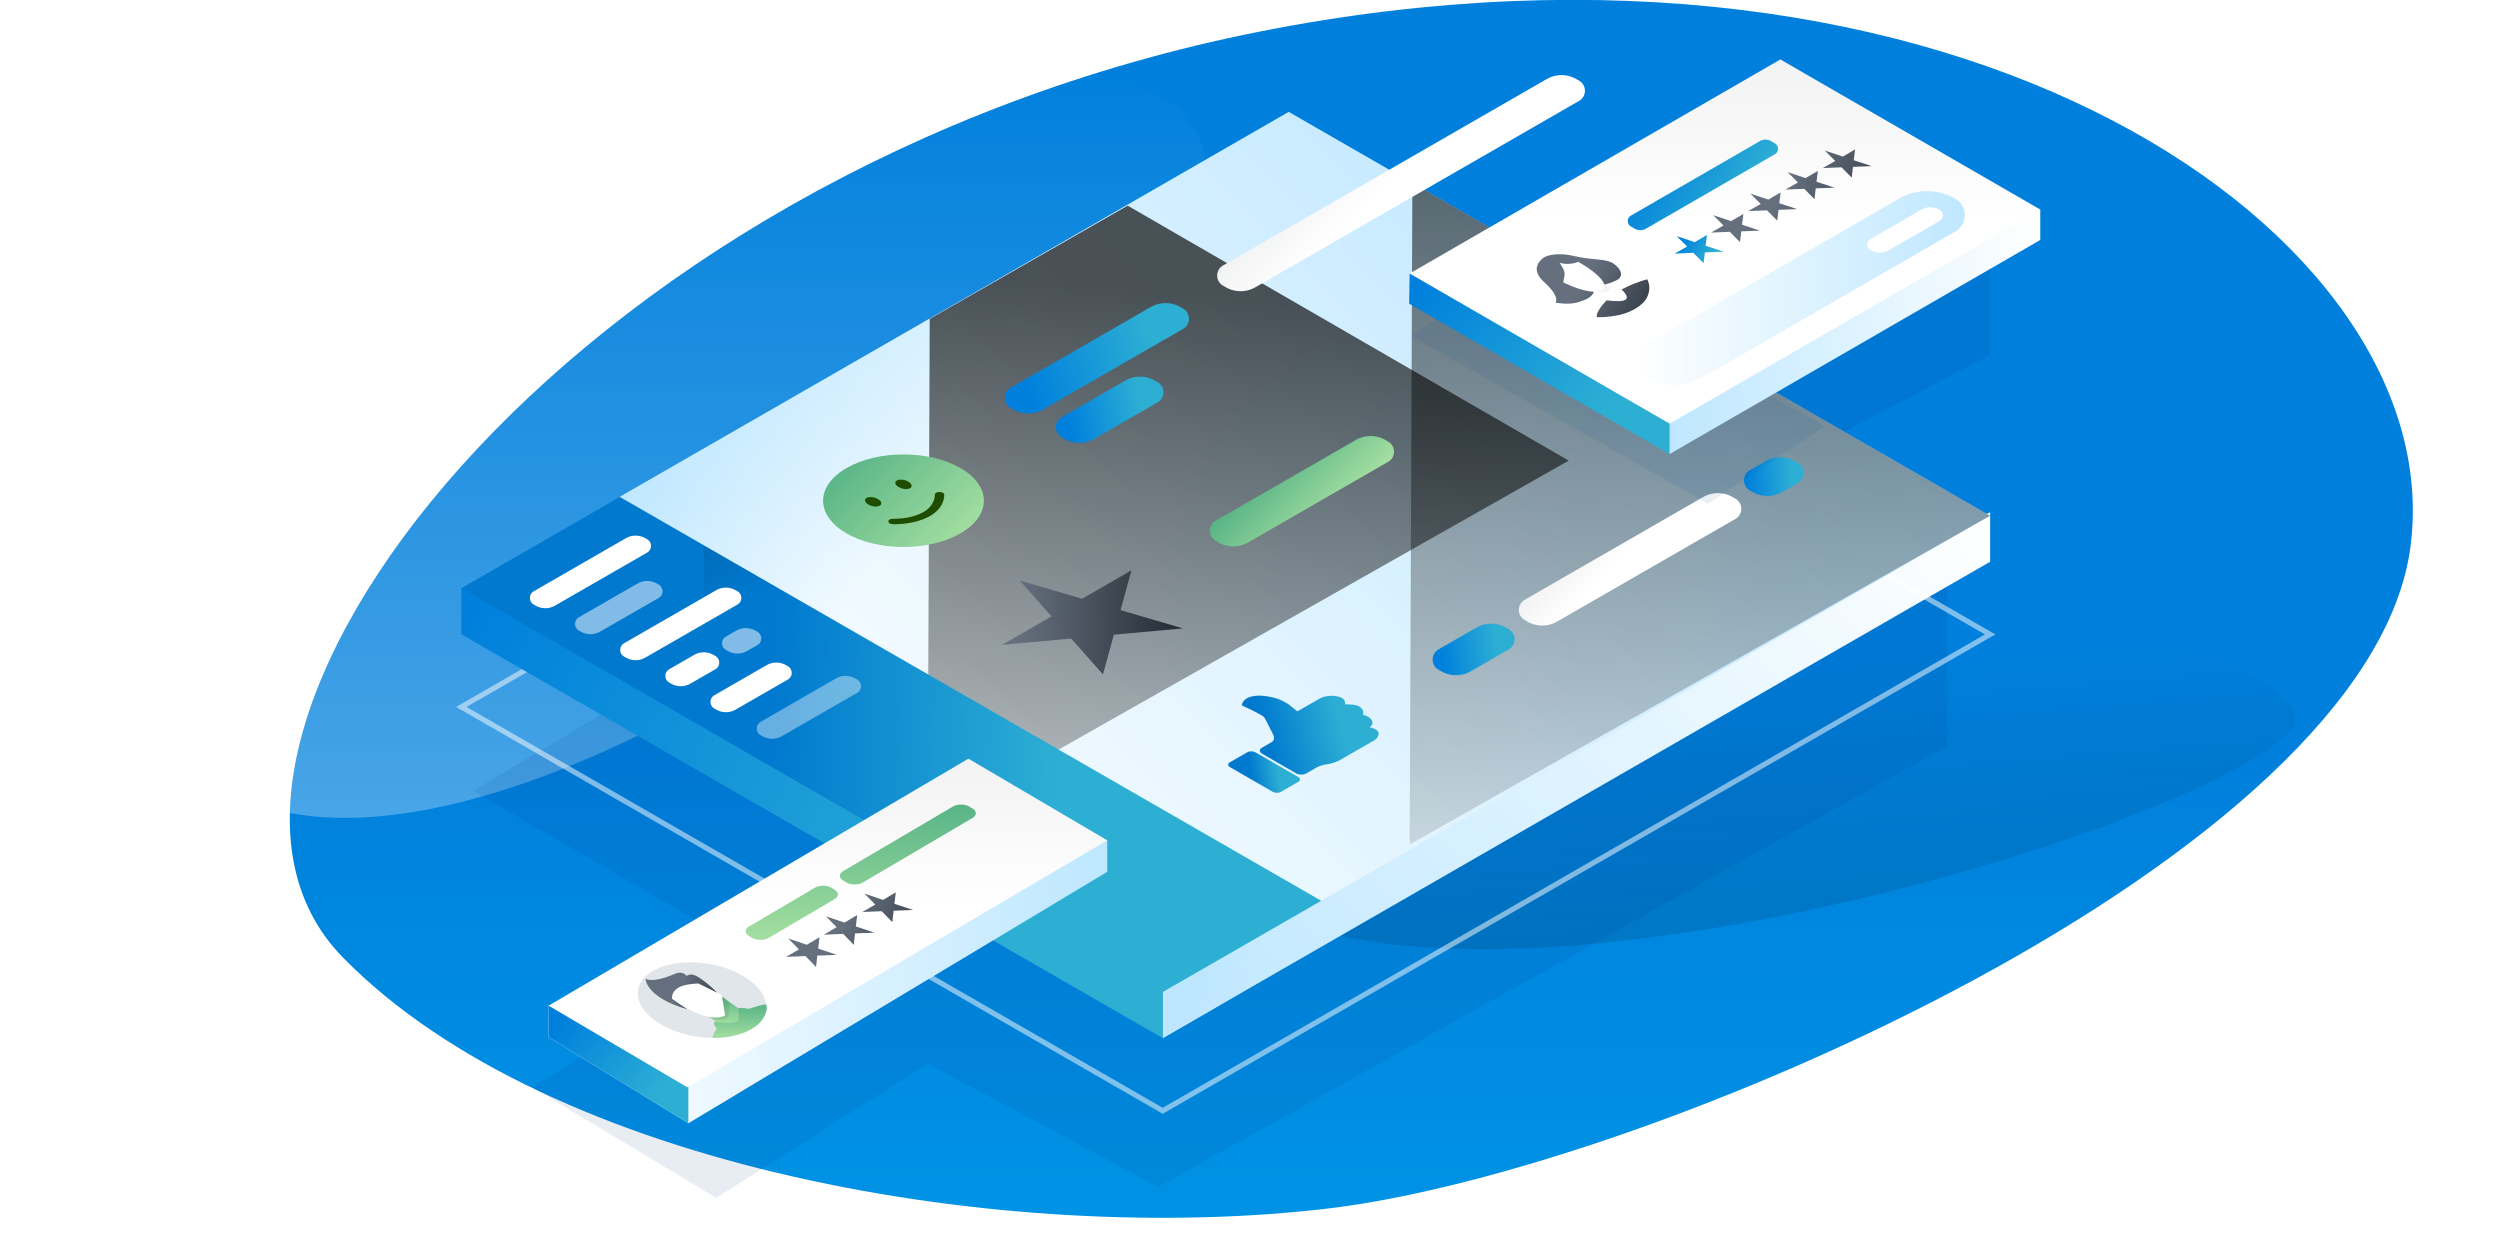 <svg width="1440" height="720" xmlns="http://www.w3.org/2000/svg" xmlns:xlink="http://www.w3.org/1999/xlink"><defs><linearGradient x1="64.37%" y1="64.64%" x2="64.37%" y2="100%" id="a"><stop stop-color="#0080DC" offset="0%"/><stop stop-color="#0094E5" offset="100%"/></linearGradient><linearGradient x1="50%" y1="114.191%" x2="50%" y2="13.442%" id="b"><stop stop-color="#FFF" offset="0%"/><stop stop-color="#FFF" stop-opacity="0" offset="100%"/></linearGradient><linearGradient x1="46.402%" y1="42.733%" x2="102.539%" y2="113.617%" id="c"><stop stop-opacity="0" offset="0%"/><stop offset="100%"/></linearGradient><linearGradient x1="0%" y1="50%" x2="100%" y2="50%" id="e"><stop stop-color="#BEE7FF" offset="0%"/><stop stop-color="#FFF" offset="100%"/></linearGradient><linearGradient x1="4.797%" y1="46.854%" x2="-1.879%" y2="42.684%" id="g"><stop stop-color="#BEE6FF" stop-opacity="0" offset="0%"/><stop stop-color="#BEE7FF" offset="100%"/></linearGradient><linearGradient x1="0%" y1="50%" x2="100%" y2="50%" id="h"><stop stop-color="#FFF" offset="0%"/><stop stop-color="#BEE7FF" offset="100%"/></linearGradient><linearGradient x1="4.797%" y1="32.478%" x2="-1.879%" y2="9.25%" id="j"><stop stop-color="#BEE6FF" stop-opacity="0" offset="0%"/><stop stop-color="#BEE7FF" offset="100%"/></linearGradient><linearGradient x1="-55.329%" y1="61.4%" x2="50%" y2="-53.931%" id="k"><stop stop-opacity="0" offset="0%"/><stop stop-opacity=".663" offset="100%"/></linearGradient><linearGradient x1="-55.578%" y1="56.891%" x2="50%" y2="-12.828%" id="l"><stop stop-opacity="0" offset="0%"/><stop stop-opacity=".663" offset="100%"/></linearGradient><linearGradient x1="44.086%" y1="-1.89%" x2="54.593%" y2="79.441%" id="m"><stop stop-color="#0080DC" offset="0%"/><stop stop-color="#2DAFD4" offset="100%"/></linearGradient><linearGradient x1="39.102%" y1="34.855%" x2="56.856%" y2="75.068%" id="n"><stop stop-color="#0079CF" offset="0%"/><stop stop-color="#2DAFD4" offset="100%"/></linearGradient><linearGradient x1="32.409%" y1="12.168%" x2="50%" y2="-53.931%" id="o"><stop stop-opacity="0" offset="0%"/><stop stop-opacity=".663" offset="100%"/></linearGradient><linearGradient x1="8.164%" y1="39.569%" x2="82.495%" y2="55.918%" id="p"><stop stop-color="#0080DC" offset="0%"/><stop stop-color="#2DAFD4" offset="100%"/></linearGradient><linearGradient x1="49.958%" y1="-46.033%" x2="49.958%" y2="44.142%" id="q"><stop stop-color="#E4E5E7" offset="0%"/><stop stop-color="#FFF" offset="100%"/></linearGradient><linearGradient x1="8.164%" y1="32.618%" x2="82.495%" y2="59.862%" id="r"><stop stop-color="#0080DC" offset="0%"/><stop stop-color="#2DAFD4" offset="100%"/></linearGradient><linearGradient x1="127.202%" y1="154.409%" x2="127.202%" y2="0%" id="s"><stop stop-color="#CFF6B0" offset="0%"/><stop stop-color="#58B486" offset="100%"/></linearGradient><linearGradient x1="127.207%" y1="154.409%" x2="127.207%" y2="0%" id="t"><stop stop-color="#CFF6B0" offset="0%"/><stop stop-color="#58B486" offset="100%"/></linearGradient><linearGradient x1="50%" y1="-10.68%" x2="122.163%" y2="62.397%" id="u"><stop stop-color="#656F7D" offset="0%"/><stop stop-color="#293039" offset="100%"/></linearGradient><linearGradient x1="8.164%" y1="26.149%" x2="82.495%" y2="63.532%" id="v"><stop stop-color="#0080DC" offset="0%"/><stop stop-color="#2DAFD4" offset="100%"/></linearGradient><linearGradient x1="8.164%" y1="13.625%" x2="82.495%" y2="70.638%" id="w"><stop stop-color="#0080DC" offset="0%"/><stop stop-color="#2DAFD4" offset="100%"/></linearGradient><linearGradient x1="49.958%" y1="-46.033%" x2="49.958%" y2="44.142%" id="x"><stop stop-color="#E4E5E7" offset="0%"/><stop stop-color="#FFF" offset="100%"/></linearGradient><linearGradient x1="13.742%" y1="34.855%" x2="72.811%" y2="75.068%" id="y"><stop stop-color="#0079CF" offset="0%"/><stop stop-color="#2DAFD4" offset="100%"/></linearGradient><linearGradient x1="27.922%" y1="34.855%" x2="63.89%" y2="75.068%" id="z"><stop stop-color="#0079CF" offset="0%"/><stop stop-color="#2DAFD4" offset="100%"/></linearGradient><linearGradient x1="0%" y1="50%" x2="100%" y2="50%" id="B"><stop stop-color="#FFF" offset="0%"/><stop stop-color="#BEE7FF" offset="100%"/></linearGradient><linearGradient x1="4.797%" y1="44.485%" x2="-1.879%" y2="37.174%" id="D"><stop stop-color="#BEE6FF" stop-opacity="0" offset="0%"/><stop stop-color="#BEE7FF" offset="100%"/></linearGradient><linearGradient x1="8.164%" y1="13.26%" x2="82.495%" y2="70.845%" id="E"><stop stop-color="#0080DC" offset="0%"/><stop stop-color="#2DAFD4" offset="100%"/></linearGradient><linearGradient x1="49.958%" y1="-46.033%" x2="49.958%" y2="44.142%" id="F"><stop stop-color="#E4E5E7" offset="0%"/><stop stop-color="#FFF" offset="100%"/></linearGradient><linearGradient x1="127.207%" y1="154.409%" x2="127.207%" y2="0%" id="G"><stop stop-color="#CFF6B0" offset="0%"/><stop stop-color="#58B486" offset="100%"/></linearGradient><linearGradient x1="50%" y1="28.998%" x2="127.474%" y2="54.291%" id="H"><stop stop-color="#656F7D" offset="0%"/><stop stop-color="#293039" offset="100%"/></linearGradient><linearGradient x1="127.203%" y1="154.409%" x2="127.203%" y2="0%" id="I"><stop stop-color="#CFF6B0" offset="0%"/><stop stop-color="#58B486" offset="100%"/></linearGradient><linearGradient x1="127.203%" y1="154.409%" x2="127.203%" y2="0%" id="J"><stop stop-color="#CFF6B0" offset="0%"/><stop stop-color="#58B486" offset="100%"/></linearGradient><linearGradient x1="50%" y1="34.176%" x2="127.474%" y2="53.233%" id="K"><stop stop-color="#656F7D" offset="0%"/><stop stop-color="#293039" offset="100%"/></linearGradient><linearGradient x1="8.164%" y1="15.862%" x2="82.495%" y2="69.369%" id="L"><stop stop-color="#0080DC" offset="0%"/><stop stop-color="#2DAFD4" offset="100%"/></linearGradient><linearGradient x1="0%" y1="50%" x2="100%" y2="50%" id="M"><stop stop-color="#BEE7FF" offset="0%"/><stop stop-color="#FFF" offset="100%"/></linearGradient><linearGradient x1="4.797%" y1="40.637%" x2="-1.879%" y2="28.224%" id="O"><stop stop-color="#BEE6FF" stop-opacity="0" offset="0%"/><stop stop-color="#BEE7FF" offset="100%"/></linearGradient><linearGradient x1="49.958%" y1="-46.033%" x2="49.958%" y2="44.142%" id="P"><stop stop-color="#E4E5E7" offset="0%"/><stop stop-color="#FFF" offset="100%"/></linearGradient><linearGradient x1="0%" y1="50%" x2="100%" y2="50%" id="Q"><stop stop-color="#FFF" offset="0%"/><stop stop-color="#BEE7FF" offset="100%"/></linearGradient><linearGradient x1="4.797%" y1="42.504%" x2="-1.879%" y2="32.566%" id="S"><stop stop-color="#BEE6FF" stop-opacity="0" offset="0%"/><stop stop-color="#BEE7FF" offset="100%"/></linearGradient><linearGradient x1="8.164%" y1="31.136%" x2="82.495%" y2="60.703%" id="T"><stop stop-color="#0080DC" offset="0%"/><stop stop-color="#2DAFD4" offset="100%"/></linearGradient><linearGradient x1="50%" y1="31.006%" x2="127.474%" y2="53.881%" id="U"><stop stop-color="#656F7D" offset="0%"/><stop stop-color="#293039" offset="100%"/></linearGradient><linearGradient x1="8.164%" y1="32.693%" x2="82.495%" y2="59.819%" id="V"><stop stop-color="#0080DC" offset="0%"/><stop stop-color="#2DAFD4" offset="100%"/></linearGradient><linearGradient x1="50%" y1="29.763%" x2="127.474%" y2="54.135%" id="W"><stop stop-color="#656F7D" offset="0%"/><stop stop-color="#293039" offset="100%"/></linearGradient><path id="f" d="M891.71 959.967l483.287 190.716-20.112 20.112-531.03-142.973z"/><path id="i" d="M590.123 660.924l101.28 25.118.032-2.38 429.365 115.6 121.2 450.163-531.03-142.973z"/><path id="C" d="M0 160.417v-18.146L321.772 47.03v18.153L80.491 210z"/><path id="N" d="M150.668 134.164l213.525-47.545v17.605l-213.525 123.31z"/><path d="M137.036 164.595L282.69 80.48a32.601 32.601 0 0132.6 0c5.2 3.003 6.98 9.651 3.978 14.85a10.866 10.866 0 01-3.979 3.976l-145.653 84.116a32.586 32.586 0 01-16.3 4.367 32.586 32.586 0 01-16.301-4.367c-5.199-3.003-6.98-9.652-3.976-14.85a10.877 10.877 0 013.976-3.977z" id="R"/><filter x="-7.9%" y="-12.1%" width="115.9%" height="124.2%" filterUnits="objectBoundingBox" id="d"><feGaussianBlur stdDeviation="23.1" in="SourceGraphic"/></filter><filter x="-29.1%" y="-49%" width="158.2%" height="197.9%" filterUnits="objectBoundingBox" id="A"><feGaussianBlur stdDeviation="23.1" in="SourceGraphic"/></filter></defs><g fill="none" fill-rule="evenodd"><path d="M667.408 1059.26c184.394-21.989 599.62-202.31 623.1-381.117 23.48-178.807-259.622-376.767-662.992-296.72-403.37 80.048-647.573 410.885-528.114 533.092 119.46 122.207 383.612 166.735 568.006 144.746z" fill="url(#a)" transform="translate(97.925 -363.208)"/><path d="M179.016 537.349C49.668 349.555 681.113 64.22 769.02 184.574c87.906 120.354-460.655 540.568-590.003 352.775z" fill="url(#b)" style="mix-blend-mode:soft-light" opacity=".44" transform="translate(-83.337 -113.852)"/><path d="M495.37 1085.228c-114.975-167.02 574.6-438.11 546.202-343.187-28.399 94.924-431.225 510.206-546.201 343.187z" fill="url(#c)" fill-rule="nonzero" opacity=".451" style="mix-blend-mode:overlay" transform="rotate(30 1773.9 1096.474)"/><path fill="#00317E" opacity=".297" filter="url(#d)" d="M564.716 1041.175l-83.929 50.09 160.136 92.876-126.082 77.893 105.976 63.692 121.714-77.261 133.059 70.918 454.446-254.002V936.462l-86.812-37.472 111.378-58.813V754.18l-311.479 75.54z" transform="translate(-208.287 -635.726)"/><g transform="rotate(-45 227.893 998.942)"><use fill="url(#e)" xlink:href="#f"/><use fill="url(#g)" xlink:href="#f"/></g><path stroke="#FFF" stroke-width="3" opacity=".502" d="M265.707 407.202L742.3 132.804l404.015 232.612-476.593 274.398z"/><g transform="rotate(-45 44.528 888.736)"><use fill="url(#h)" xlink:href="#i"/><use fill="url(#j)" xlink:href="#i"/></g><path fill="url(#k)" style="mix-blend-mode:overlay" transform="rotate(-45 221.035 866.174)" d="M907.392 1015.514l270.522-268.296 99.83 370.79z"/><path fill="url(#l)" style="mix-blend-mode:overlay" transform="rotate(-45 -16.691 866.776)" d="M650.342 979.01l206.47-204.796 126.727 34.504 75.803 283.496z"/><path fill="url(#m)" transform="rotate(-45 -182.68 1024.827)" d="M600.703 875.559l18.75-18.75 134.35 236.277 23.201 177.536-55.1 55.1z"/><path fill="url(#n)" transform="rotate(-45 599.413 18.362)" d="M136.844 9l101.758 27.397 121.2 450.163-101.758-27.397z"/><path fill="url(#o)" opacity=".643" style="mix-blend-mode:overlay" transform="rotate(-45 571.525 -8.58)" d="M184.328 300.878l-32.944-124.86 74.472-73.869 63.63 237.378z"/><path d="M307.44 340.569l53.036-30.536a11.284 11.284 0 0111.26 0l1.023.589a4.42 4.42 0 010 7.66l-53.036 30.537a11.284 11.284 0 01-11.26 0l-1.023-.59a4.42 4.42 0 010-7.66z" fill="#FFF"/><path d="M118.711 191.235l89.858 24.193a17.158 17.158 0 0112.107 12.107l.467 1.733a6.72 6.72 0 01-8.237 8.237l-89.858-24.193a17.158 17.158 0 01-12.107-12.107l-.467-1.733a6.72 6.72 0 018.237-8.237z" fill="url(#p)" transform="rotate(-45 389.152 -352.142)"/><path d="M234.986 74.502l207.7 55.92a17.158 17.158 0 0112.108 12.108l.466 1.732a6.72 6.72 0 01-8.237 8.238l-207.7-55.921a17.158 17.158 0 01-12.107-12.107l-.467-1.733a6.72 6.72 0 018.237-8.237z" fill="url(#q)" transform="rotate(-45 564.348 -453.011)"/><path d="M150.662 227.508l40.672 10.95a17.158 17.158 0 0112.107 12.107l.466 1.733a6.72 6.72 0 01-8.237 8.237l-40.672-10.95a17.158 17.158 0 01-12.107-12.107l-.466-1.733a6.72 6.72 0 018.237-8.237z" fill="url(#r)" transform="rotate(-45 396.51 -322.49)"/><path d="M64.231 90.892c20.15 5.425 32.087-6.511 26.661-26.66-5.425-20.15-26.157-40.883-46.307-46.308-20.15-5.425-32.086 6.512-26.661 26.661 5.425 20.15 26.158 40.882 46.307 46.307z" fill="url(#s)" transform="rotate(-45 569.871 -391.104)"/><path d="M506.765 291.236c1.507-.867 1.018-2.556-1.092-3.77-2.11-1.215-5.042-1.496-6.548-.629-1.507.868-1.019 2.556 1.091 3.77 2.11 1.215 5.042 1.497 6.549.63zM524.229 281.181c1.506-.867 1.018-2.555-1.092-3.77-2.11-1.215-5.042-1.496-6.548-.629-1.508.868-1.02 2.556 1.09 3.771 2.11 1.215 5.042 1.496 6.55.628zM514.557 298.816c.145 0 10.07.313 17.377-3.894 6.77-3.898 6.525-9.853 6.524-9.923-.048-.867 1.134-1.575 2.626-1.595 1.505-.014 2.755.664 2.804 1.531.017.298.36 7.343-8.081 12.203-9.086 5.231-21.023 4.806-21.53 4.789a4.39 4.39 0 01-1.024-.16 3.18 3.18 0 01-.85-.376 1.72 1.72 0 01-.541-.53.958.958 0 01-.15-.603c.008-.381.303-.733.756-.994.525-.303 1.27-.479 2.089-.448z" fill="#1E4D00" fill-rule="nonzero"/><path d="M139.828 36.806l89.859 24.193a17.158 17.158 0 0112.107 12.107l.466 1.733a6.72 6.72 0 01-8.237 8.237l-89.858-24.193a17.158 17.158 0 01-12.107-12.107l-.467-1.733a6.72 6.72 0 018.237-8.237z" fill="url(#t)" transform="rotate(-45 737.61 -508.16)"/><path fill="url(#u)" transform="rotate(-45 611.185 -432.101)" d="M52.364 93l17.932 32.85L102 134.384l-20.62 11.768L99.31 179l-30.676-25.576-20.62 11.767 1.66-27.574L19 112.042l31.704 8.534z"/><g><path d="M128.483 109.772l24.277 6.537a17.158 17.158 0 0112.107 12.107l.467 1.733a6.72 6.72 0 01-8.237 8.237l-24.277-6.536a17.158 17.158 0 01-12.107-12.108l-.467-1.733a6.72 6.72 0 018.237-8.237z" fill="url(#v)" transform="rotate(-45 797.567 -603.138)"/><path d="M308.553 12.158l9.931 2.674a17.158 17.158 0 0112.107 12.107l.467 1.733a6.72 6.72 0 01-8.237 8.237l-9.931-2.674a17.158 17.158 0 01-12.107-12.107l-.467-1.733a6.72 6.72 0 018.237-8.237z" fill="url(#w)" transform="rotate(-45 970.464 -702.684)"/><path d="M173.523 45.743l114.451 30.814a17.158 17.158 0 0112.108 12.107l.466 1.733a6.72 6.72 0 01-8.237 8.237L177.86 67.82a17.158 17.158 0 01-12.107-12.107l-.467-1.733a6.72 6.72 0 018.237-8.237z" fill="url(#x)" transform="rotate(-45 887.694 -655.029)"/><path d="M46.227 74.447c-2.624-.653-5.41-2.031-8.033-3.97-1.91-1.403-3.922-2.398-5.852-2.891l-5.93-1.587c-1.815-.486-3.682-2.365-4.172-4.195L16.38 39.9c-.49-1.832.582-2.923 2.396-2.437l6.003 1.606c.145.05.24.074.362.094.219.037.456.053.704.038.71-.044 1.372-.329 1.931-.952.368-.41.676-.955.913-1.652.127-.37.256-.755.388-1.149l.125-.374a434.383 434.383 0 001.837-5.617c.217-.672.416-1.294.592-1.855l.165-.519.065-.206c.294-.872.24-1.971-.155-3.164-.277-.94-1.118-3.814-1.623-5.29a298.373 298.373 0 00-1.754-4.959c-.052-.143-.088-.245-.108-.295l-.425-1.164.704-.462c.23-.152.606-.321 1.132-.44 2.43-.55 5.626.505 9.122 3.944 1.865 1.835 3.707 4.269 5.561 7.4 1.447 2.517 2.795 6.706 3.08 9.07.177 1.875.389 3.75.617 5.536.003.03 14.15 3.873 14.15 3.873 3.123.821 6.452 3.451 8.436 6.663 1.714 2.772 1.31 4.896-.358 5.989 1.802 1.873 4.514 4.626 4.952 6.787.438 2.155-.13 3.614-1.368 4.451-.162.112-.33.207-.498.291.952 1.73 1.535 3.427 1.501 4.946-.035 1.495-.756 2.448-1.923 2.959-.243.108-1.685-.065-1.933 0 1.265 1.877 2.072 4.045 1.511 5.463-.904 2.079-3.984 2.204-6.055 1.422l-20.199-5.45z" fill="url(#y)" transform="rotate(-45 847.496 -620.709)"/><path d="M26.669 61.513l7.321 27.36c.199.742.12 1.315-.235 1.723-.354.408-.874.52-1.557.338L20.83 87.892c-.683-.183-1.348-.613-1.992-1.288-.646-.676-1.067-1.383-1.265-2.125l-7.322-27.36c-.198-.741-.12-1.315.235-1.723.355-.408.875-.52 1.558-.337L23.41 58.1c.683.182 1.348.612 1.993 1.287.645.676 1.066 1.383 1.265 2.125z" fill="url(#z)" transform="rotate(-45 823.818 -593.365)"/></g><path d="M359.453 370.516l53.037-30.536a11.284 11.284 0 0111.26 0l1.023.589a4.42 4.42 0 010 7.66l-53.037 30.537a11.284 11.284 0 01-11.26 0l-1.023-.59a4.42 4.42 0 010-7.66zM411.467 400.463l30.054-17.304a11.284 11.284 0 0111.26 0l1.023.59a4.42 4.42 0 010 7.66l-30.054 17.304a11.284 11.284 0 01-11.26 0l-1.023-.59a4.42 4.42 0 010-7.66zM385.46 385.49l14.33-8.25a11.284 11.284 0 0111.26 0l1.022.589a4.42 4.42 0 010 7.66l-14.329 8.25a11.284 11.284 0 01-11.26 0l-1.023-.589a4.42 4.42 0 010-7.66z" fill="#FFF"/><path d="M418.12 366.686l5.862-3.375a11.284 11.284 0 0111.26 0l1.023.589a4.42 4.42 0 010 7.66l-5.862 3.375a11.284 11.284 0 01-11.26 0l-1.023-.589a4.42 4.42 0 010-7.66z" fill="#FFF" opacity=".5"/><path d="M438.08 415.785l43.359-24.965a11.284 11.284 0 0111.26 0l1.023.59a4.42 4.42 0 010 7.66l-43.36 24.964a11.284 11.284 0 01-11.26 0l-1.023-.588a4.42 4.42 0 010-7.661z" fill="#FFF" opacity=".4"/><path d="M333.447 355.542l33.682-19.392a11.284 11.284 0 0111.26 0l1.023.589a4.42 4.42 0 010 7.66l-33.682 19.393a11.284 11.284 0 01-11.26 0l-1.023-.589a4.42 4.42 0 010-7.66z" fill="#FFF" opacity=".5"/><path fill="#005593" opacity=".297" filter="url(#A)" d="M1085.77 784.312l-64.478 45.067 170.726 96.46 67.433-44.58z" transform="translate(-208.287 -635.726)"/><g><g transform="translate(316 437)"><use fill="url(#B)" xlink:href="#C"/><use fill="url(#D)" xlink:href="#C"/></g><path fill="url(#E)" d="M0 160.417v-18.146l80.491 24.203V210z" transform="translate(316 437)"/><path fill="url(#F)" d="M0 142.271L241.821 0l79.951 47.037L79.95 189.307z" transform="translate(316 437)"/><path d="M115.433 96.657L153.434 74.3c2.59-1.523 6.787-1.523 9.376 0l1.877 1.104c2.59 1.523 2.59 3.993 0 5.516l-38.001 22.357c-2.59 1.524-6.789 1.524-9.378 0l-1.875-1.103c-2.59-1.523-2.59-3.993 0-5.517zM169.72 64.72l63.17-37.165c2.59-1.524 6.787-1.524 9.376 0l1.875 1.103c2.59 1.524 2.59 3.994 0 5.517l-63.168 37.165c-2.59 1.523-6.789 1.523-9.378 0l-1.875-1.104c-2.589-1.523-2.589-3.993 0-5.516z" fill="url(#G)" transform="translate(316 437)"/><path d="M154.786 113.423l-.735 6.564-6.105-6.29-11.144.467 7.388-4.32-6.153-6.276 10.669 3.62 7.341-4.345-.792 6.556 10.69 3.592-11.159.432zm21.713-12.776l-.733 6.565-6.104-6.29-11.145.467 7.386-4.32-6.151-6.276 10.667 3.62 7.344-4.346-.795 6.557 10.69 3.59-11.159.433zm22.21-13.066l-.733 6.565-6.104-6.29-11.145.467 7.386-4.32-6.154-6.276 10.67 3.62 7.34-4.346-.793 6.557 10.692 3.592-11.159.431z" fill="url(#H)" transform="translate(316 437)"/><path d="M428.028 562.14c-15.7-9.236-39.032-10.484-52.115-2.787-13.082 7.697-10.962 21.424 4.736 30.66 15.7 9.237 39.033 10.485 52.115 2.788 13.085-7.697 10.962-21.424-4.736-30.66z" fill="#E1E6EB"/><path d="M94.367 160.602c.619-2.913 2.517-5.069 2.517-5.069s-2.644-2.86-1.184-3.957c1.46-1.098 13.441-7.909 13.441-7.909s4.179-.151 5.62.37c.967.351 5.138-1.978 10.371-2.46.947.368 1.636 8.288-8.108 14.056-9.392 5.56-22.636 5.483-22.657 4.969z" fill="url(#I)" transform="translate(316 437)"/><path d="M91.044 147.674l5.969 4.055s9.83 1 11.807-.554c1.976-1.555.13-7.642.13-7.642l-9.934-7.054-7.972 11.195z" fill="url(#J)" transform="translate(316 437)"/><path d="M419.19 576.403c-.8-.375-2.086-2.33-2.56-2.39-.543-.07-.604.43-.18 1.502l-9.99 5.876c-.9-.335-2.53-.305-.747 1.947 1.188 1.502 3.023 2.856 5.505 4.063 4.028.333 6.507 0 7.435-1.001 2.32-2.505 1.476-8.013.536-9.997z" fill="#000" opacity=".074"/><path d="M415.78 573.427c-6.393-5.54-19.175-9.523-19.175-9.523l-12.553 8.869s7.41 6.446 16.3 10.439c5.921 2.659 13.67 3.993 17.305 1.612" fill="#FFF"/><path d="M71.112 138.384c-.326-5.78 5.085-8.563 15.152-8.915l10.913 5.384s-9.474-9.604-14.381-10.516c-1.994-.303-3.311.835-3.311.835s-1.683-2.844-5.887-1.607c-8.349 3.675-14.263 4.764-17.743 3.266 0 0-.021 10.648 24.096 17.524l-8.839-5.971z" fill="url(#K)" transform="translate(316 437)"/></g><g><path fill="url(#L)" d="M150.668 105.864v121.672L.662 140.907l.3-17.352z" transform="translate(811 34)"/><g transform="translate(811 34)"><use fill="url(#M)" xlink:href="#N"/><use fill="url(#O)" xlink:href="#N"/></g><path fill="url(#P)" d="M214.486.246l49.902 28.818L364.193 86.7 150.668 210.01l-99.804-57.637L.962 123.555z" transform="translate(811 34)"/><g transform="translate(811 34)"><use fill="url(#Q)" xlink:href="#R"/><use fill="url(#S)" xlink:href="#R"/></g><path d="M1077.261 137.74l29.332-16.94a10.537 10.537 0 0110.54 0l.164.093a3.619 3.619 0 011.81 3.137c0 .636-.167 1.26-.484 1.812a3.653 3.653 0 01-1.326 1.327l-29.332 16.939a10.549 10.549 0 01-10.544 0l-.16-.096a3.619 3.619 0 01-1.326-4.947c.319-.552.776-1.009 1.326-1.326z" fill="#FFF" fill-rule="nonzero"/><path d="M128.404 90.184l74.294-42.906a6.387 6.387 0 013.203-.858c1.124 0 2.229.295 3.202.858l2.231 1.288c.55.319 1.007.776 1.326 1.326a3.636 3.636 0 010 3.623 3.653 3.653 0 01-1.326 1.326L137.04 97.75a6.41 6.41 0 01-6.404 0l-2.232-1.29a3.619 3.619 0 01-1.812-3.137 3.621 3.621 0 011.812-3.138z" fill="url(#T)" transform="translate(811 34)"/><path d="M137.835 126.88s-22.346 5.367-28.78 19.477c0 0-.484 1.363-.326 2.23.057.314 7.303.196 13.504-1.295 6.38-1.534 13.454-5.332 15.683-10.519 1.487-3.458 1.46-6.757-.081-9.894zm-52.843 13.494s2.944-3.336-6.635-11.956c-9.58-8.622.228-14.287.228-14.287s5.529-3.329 17.127-.636c11.598 2.693 18.474 1.173 23.083 4.635 4.608 3.463 5.29 7.287 1.388 9.27-3.902 1.98-10.306 3.774-13.045 3.45 0 0 1.759 4.563-4.379 7.426-6.135 2.865-10.398 3.148-17.767 2.098z" fill="url(#U)" transform="translate(811 34)"/><path fill="url(#V)" d="M170.99 111.373l-.708 6.225-5.895-5.963-10.763.441 7.133-4.093-5.943-5.952 10.304 3.433 7.09-4.119-.765 6.214 10.324 3.404z" transform="translate(811 34)"/><path d="M191.962 99.263l-.71 6.223-5.895-5.963-10.764.441 7.136-4.093-5.943-5.952 10.304 3.433 7.09-4.119-.767 6.214 10.326 3.406-10.777.41zm21.448-12.388l-.709 6.223-5.895-5.96-10.763.44 7.133-4.093-5.943-5.952 10.304 3.433 7.09-4.119-.765 6.215 10.324 3.403-10.776.41zm42.896-24.772l-.71 6.224-5.896-5.963-10.763.443 7.135-4.094-5.943-5.951 10.304 3.433 7.09-4.121-.767 6.216 10.327 3.404-10.777.41zm-21.45 12.386l-.708 6.224-5.895-5.961-10.763.441 7.133-4.094-5.943-5.952 10.304 3.433 7.092-4.12-.767 6.216 10.324 3.404-10.776.41z" fill="url(#W)" transform="translate(811 34)"/><path d="M920.207 168.094c-3.739-2.23 3.655-4.25 3.655-4.25l10.26 3.005c5.986 5.778 2.562 7.597-8.658 6.14 0 0-1.52-2.664-5.257-4.895z" fill="#FFF"/><path d="M919.711 167.953c4.778 1.487 8.322-.303 7.77-3.037-.557-.176-4.002-1.1-4.538-1.23-.923 2.342-5.01 3.145-3.232 4.267z" fill="#DADADA" opacity=".315"/><path d="M900.81 162.841c23.715 11.356 34.195 2.9 8.337-12.033-3.673 1.408-7.303 1.528-10.892.575 0 0 2.566 3.173 2.915 5.803.371 2.826-1.437 5.14-.36 5.655z" fill="#FFF"/></g></g></svg>